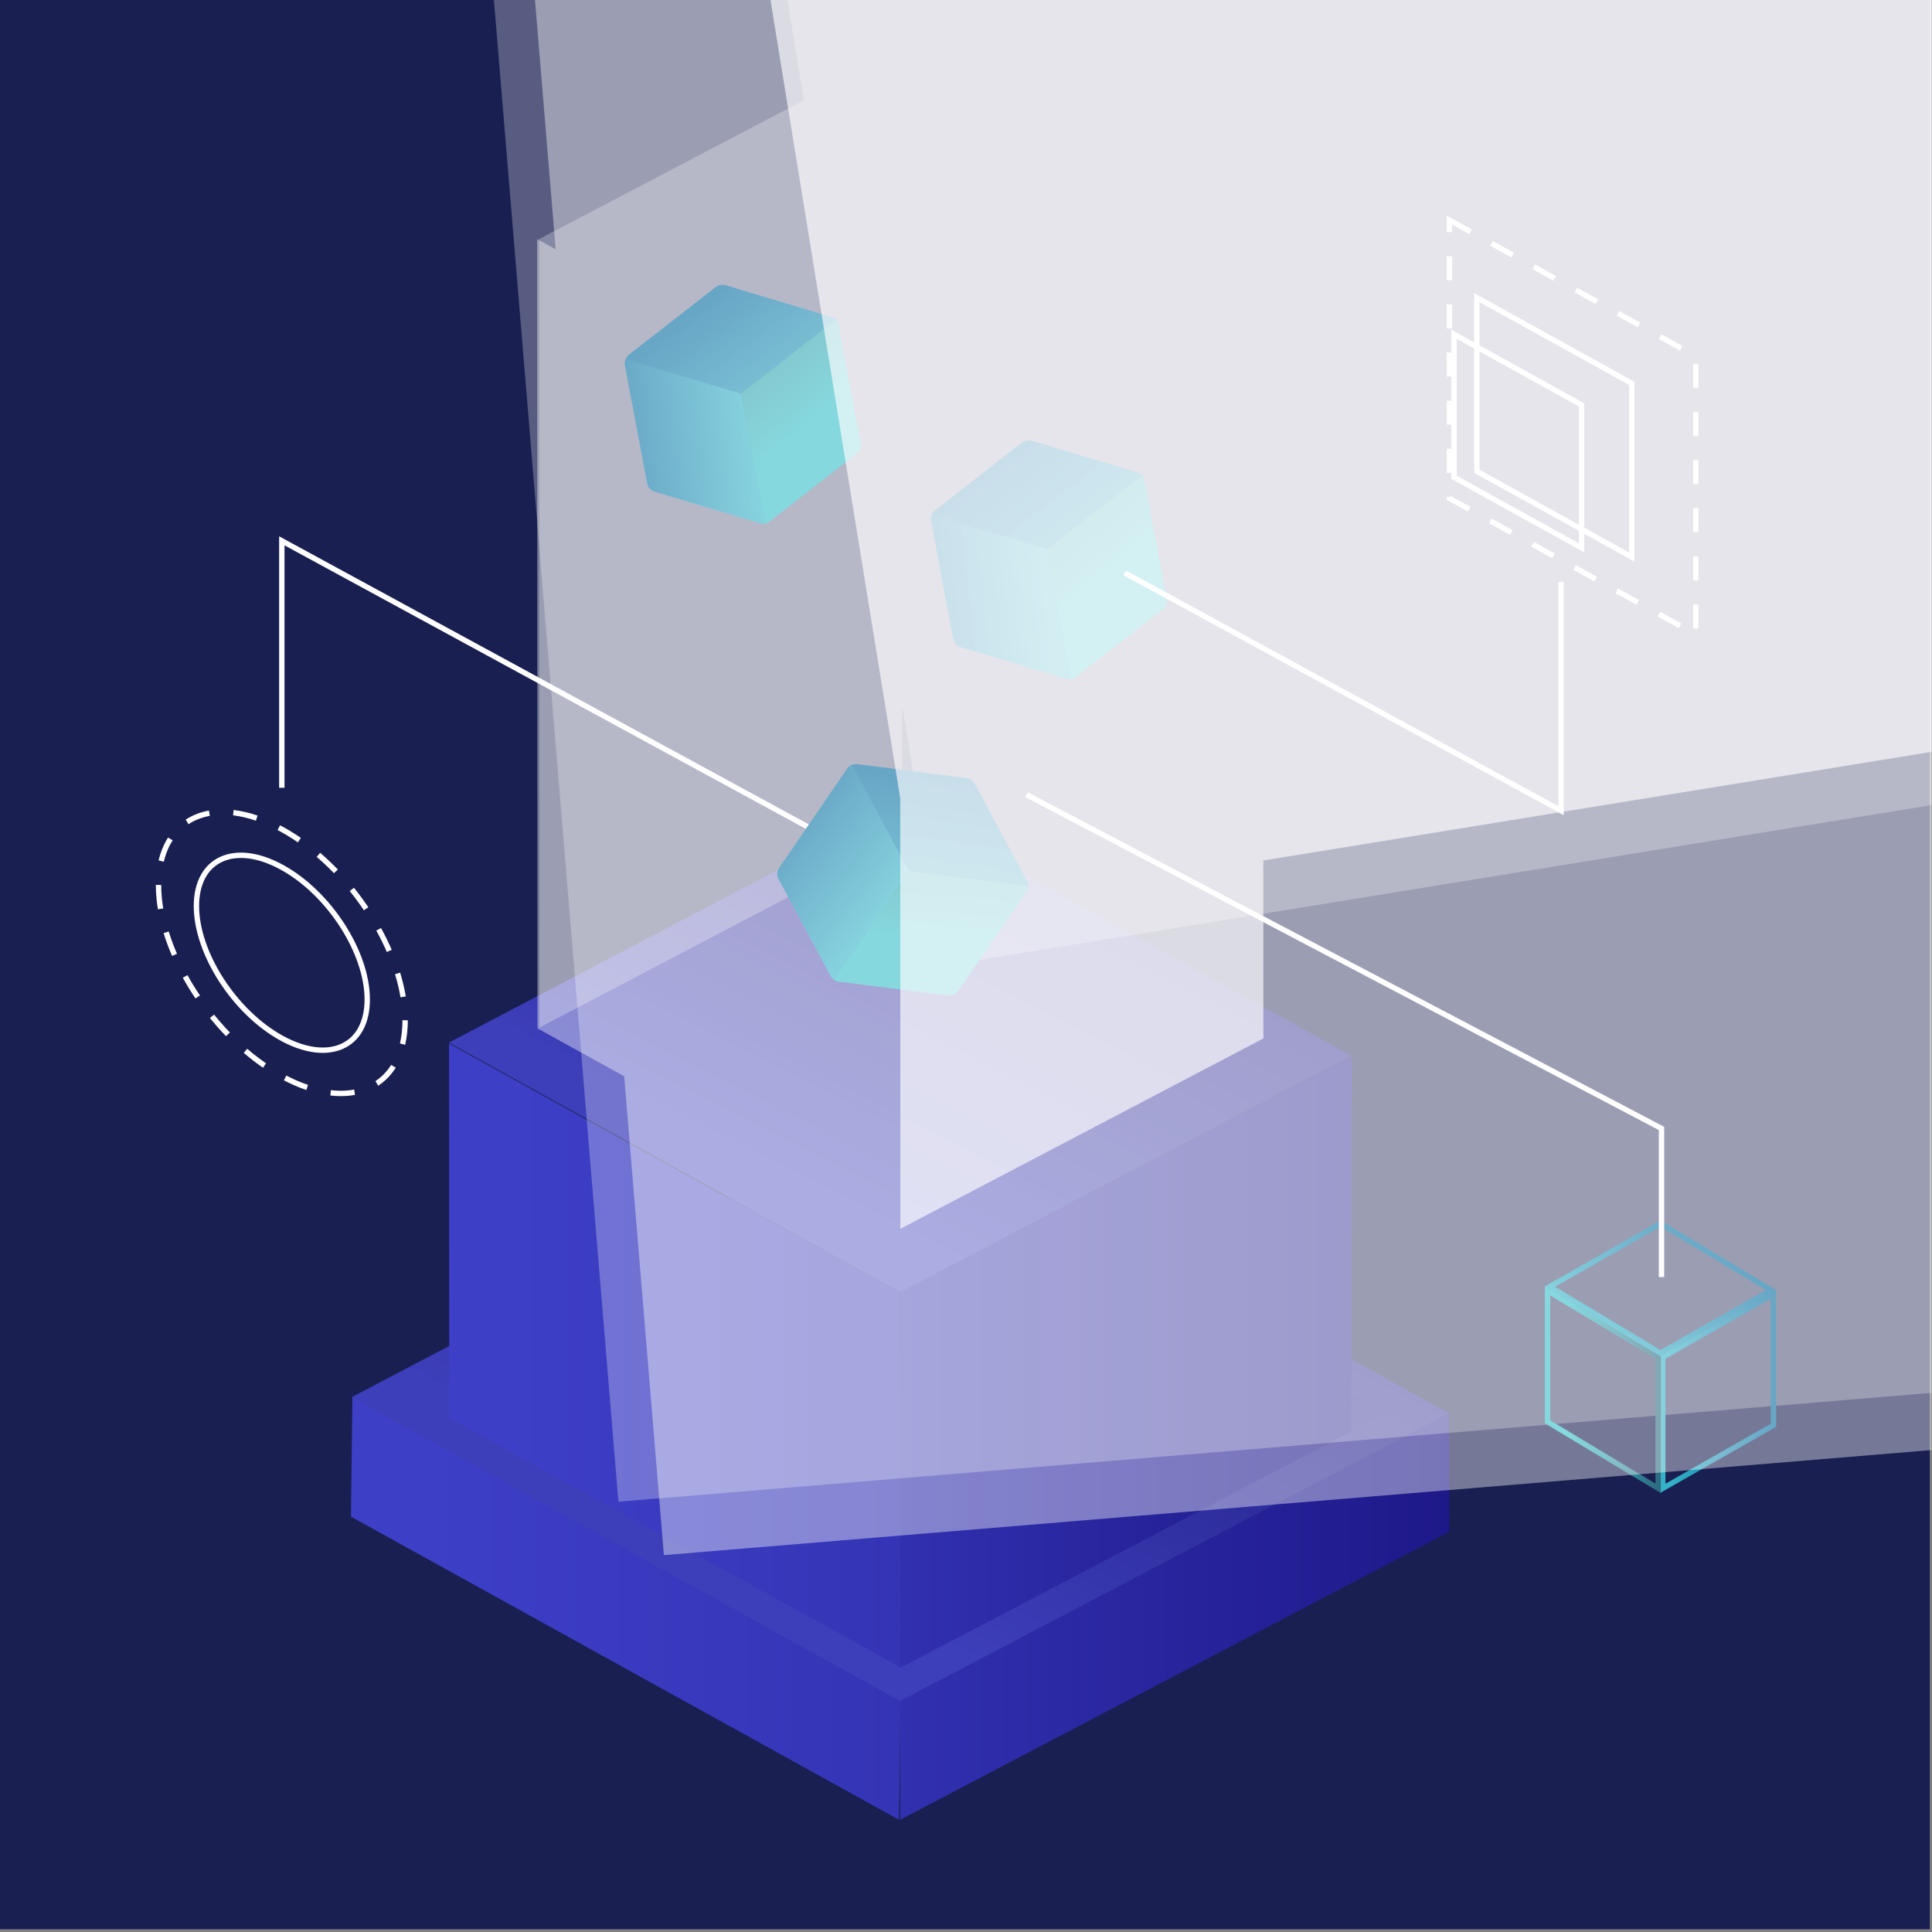 <?xml version="1.0" encoding="UTF-8" standalone="no"?>
<!DOCTYPE svg PUBLIC "-//W3C//DTD SVG 1.1//EN" "http://www.w3.org/Graphics/SVG/1.1/DTD/svg11.dtd">
<svg width="100%" height="100%" viewBox="0 0 3334 3334" version="1.1" xmlns="http://www.w3.org/2000/svg" xmlns:xlink="http://www.w3.org/1999/xlink" xml:space="preserve" xmlns:serif="http://www.serif.com/" style="fill-rule:evenodd;clip-rule:evenodd;stroke-miterlimit:10;">
    <rect x="0" y="0" width="3334" height="3334" fill="#808080" stroke="none"/>
    <g id="DataBeam" transform="matrix(4.167,0,0,4.167,0,0)">
        <rect x="0" y="0" width="800" height="800" style="fill:none;"/>
        <clipPath id="_clip1">
            <rect x="0" y="0" width="800" height="800"/>
        </clipPath>
        <g clip-path="url(#_clip1)">
            <g transform="matrix(0.24,0,0,0.24,-0.961,-0.961)">
                <rect x="4" y="3" width="3330" height="3330" style="fill:rgb(25,31,81);"/>
            </g>
            <g transform="matrix(1,0,0,1,356.987,223.973)">
                <path d="M0,130.671L-240.276,0L-240.276,102.265" style="fill:none;fill-rule:nonzero;stroke:white;stroke-width:2.22px;"/>
            </g>
            <g transform="matrix(-386.082,202.426,-202.426,-386.082,720.598,546.642)">
                <path d="M0.286,0.05L0.875,0.05L0.927,-0.05L0.338,-0.05L0.286,0.05Z" style="fill:url(#_Linear2);fill-rule:nonzero;"/>
            </g>
            <g transform="matrix(707.14,391.194,-391.194,707.14,173.57,618.762)">
                <path d="M-0.054,-0.027L0.267,-0.027L0.296,0.027L-0.025,0.027L-0.054,-0.027Z" style="fill:url(#_Linear3);fill-rule:nonzero;"/>
            </g>
            <g transform="matrix(252.031,139.425,-139.425,252.031,283.788,532.757)">
                <path d="M0.147,-0.372L1.049,-0.372L0.559,0.372L-0.343,0.372L0.147,-0.372Z" style="fill:url(#_Linear4);fill-rule:nonzero;"/>
            </g>
            <g transform="matrix(222.84,123.277,-123.277,222.84,294.1,538.68)">
                <path d="M0.147,-0.372L1.049,-0.372L0.559,0.372L-0.343,0.372L0.147,-0.372Z" style="fill:url(#_Linear5);fill-rule:nonzero;"/>
            </g>
            <g transform="matrix(-317.482,166.458,-166.458,-317.482,658.804,463.053)">
                <path d="M0.211,0.192L0.8,0.192L1.002,-0.192L0.413,-0.192L0.211,0.192Z" style="fill:url(#_Linear6);fill-rule:nonzero;"/>
            </g>
            <g transform="matrix(581.495,321.683,-321.683,581.495,208.972,522.36)">
                <path d="M-0.096,-0.102L0.225,-0.102L0.338,0.102L0.017,0.102L-0.096,-0.102Z" style="fill:url(#_Linear7);fill-rule:nonzero;"/>
            </g>
            <g transform="matrix(207.249,114.651,-114.651,207.249,299.607,394.011)">
                <path d="M0.147,-0.372L1.049,-0.372L0.559,0.372L-0.343,0.372L0.147,-0.372Z" style="fill:url(#_Linear8);fill-rule:nonzero;"/>
            </g>
            <g transform="matrix(-292.436,153.328,153.328,292.436,502.784,115.757)">
                <g opacity="0.15">
                    <path d="M0.212,-0.438L0.726,-0.438L1.185,0.438L0.671,0.438L0.212,-0.438Z" style="fill:url(#_Linear9);fill-rule:nonzero;"/>
                    <g transform="matrix(-0.003,0.001,0.001,0.003,7.075,-7.536)">
                        <rect x="2726.92" y="1003.99" width="801.687" height="800.712" style="fill:white;"/>
                    </g>
                </g>
            </g>
            <g transform="matrix(-292.436,153.328,153.328,292.436,502.784,115.757)">
                <g opacity="0.15">
                    <path d="M0.212,-0.438L0.726,-0.438L1.185,0.438L0.671,0.438L0.212,-0.438Z" style="fill:url(#_Linear10);fill-rule:nonzero;"/>
                    <g transform="matrix(-0.003,0.001,0.001,0.003,7.075,-7.536)">
                        <rect x="2726.92" y="1003.99" width="801.687" height="800.712" style="fill:white;"/>
                    </g>
                </g>
            </g>
            <g transform="matrix(252.119,139.474,139.474,-252.119,320.844,156.403)">
                <g opacity="0.15">
                    <path d="M-0.065,0.492L0.527,0.492L1.071,-0.492L0.479,-0.492L-0.065,0.492Z" style="fill:url(#_Linear11);fill-rule:nonzero;"/>
                    <g transform="matrix(0.003,0.002,0.002,-0.003,-11.526,-1.79)">
                        <rect x="2836.11" y="1000.75" width="800.543" height="800.805" style="fill:white;"/>
                    </g>
                </g>
            </g>
            <g transform="matrix(252.119,139.474,139.474,-252.119,320.844,156.403)">
                <g opacity="0.15">
                    <path d="M-0.065,0.492L0.527,0.492L1.071,-0.492L0.479,-0.492L-0.065,0.492Z" style="fill:url(#_Linear12);fill-rule:nonzero;"/>
                    <g transform="matrix(0.003,0.002,0.002,-0.003,-11.526,-1.79)">
                        <rect x="2836.11" y="1000.75" width="800.543" height="800.805" style="fill:white;"/>
                    </g>
                </g>
            </g>
            <g transform="matrix(11.291,-76.526,-76.526,-11.291,369.113,396.315)">
                <path d="M0.963,0.38L0.384,0.663C0.365,0.673 0.343,0.671 0.326,0.658L-0.148,0.306C-0.163,0.295 -0.172,0.278 -0.171,0.26L-0.16,-0.33C-0.159,-0.352 -0.147,-0.371 -0.128,-0.38L0.451,-0.663C0.47,-0.673 0.493,-0.671 0.51,-0.658L0.984,-0.306C0.998,-0.295 1.007,-0.278 1.007,-0.26L0.995,0.33C0.995,0.333 0.995,0.335 0.994,0.337C0.992,0.356 0.98,0.372 0.963,0.38Z" style="fill:url(#_Linear13);fill-rule:nonzero;"/>
            </g>
            <g transform="matrix(9.509,-109.255,-109.255,-9.509,383.485,411.407)">
                <path d="M0.021,0.351C0.018,0.345 0.016,0.339 0.016,0.333L0,-0.083C-0.001,-0.098 0.007,-0.112 0.019,-0.119L0.416,-0.344C0.42,-0.346 0.425,-0.348 0.431,-0.349C0.434,-0.347 0.437,-0.344 0.437,-0.34L0.455,0.105L0.021,0.351Z" style="fill:url(#_Linear14);fill-rule:nonzero;"/>
            </g>
            <g transform="matrix(-45.065,-36.127,-36.127,45.065,369.376,377.317)">
                <path d="M0.889,-0.598L0.835,0.126L0.825,0.264C0.823,0.292 0.805,0.316 0.78,0.328L0.168,0.588L0.051,0.638C0.04,0.643 0.028,0.645 0.016,0.644L0.086,-0.3L0.868,-0.633C0.873,-0.635 0.879,-0.634 0.883,-0.631C0.887,-0.621 0.889,-0.61 0.889,-0.598Z" style="fill:url(#_Linear15);fill-rule:nonzero;"/>
            </g>
            <g transform="matrix(-46.264,-61.989,-61.989,46.264,453.693,257.679)">
                <path d="M1.007,-0.26L0.994,0.33C0.994,0.351 0.982,0.37 0.963,0.38L0.384,0.664C0.365,0.673 0.342,0.671 0.325,0.658L-0.148,0.307C-0.163,0.296 -0.172,0.278 -0.171,0.26L-0.159,-0.33C-0.159,-0.351 -0.146,-0.37 -0.127,-0.38L0.451,-0.664C0.47,-0.673 0.493,-0.671 0.51,-0.658L0.984,-0.307C0.988,-0.303 0.992,-0.299 0.995,-0.295C1.003,-0.285 1.007,-0.273 1.007,-0.26Z" style="fill:url(#_Linear16);fill-rule:nonzero;"/>
            </g>
            <g transform="matrix(-70.672,-83.767,-83.767,70.672,474.504,258.123)">
                <path d="M0.437,-0.34L0.455,0.105L0.021,0.351C0.018,0.346 0.016,0.339 0.016,0.333L0,-0.083C-0.001,-0.098 0.007,-0.112 0.02,-0.12L0.416,-0.344C0.42,-0.347 0.426,-0.348 0.431,-0.349C0.432,-0.348 0.434,-0.347 0.435,-0.346C0.436,-0.345 0.437,-0.343 0.437,-0.34Z" style="fill:url(#_Linear17);fill-rule:nonzero;"/>
            </g>
            <g transform="matrix(-57.327,6.44,6.44,57.327,440.391,244.149)">
                <path d="M0.883,-0.633C0.887,-0.622 0.889,-0.61 0.888,-0.598L0.828,0.219L0.825,0.264C0.823,0.292 0.805,0.317 0.779,0.328L0.051,0.638C0.04,0.643 0.028,0.645 0.016,0.644L0.085,-0.301L0.868,-0.634C0.869,-0.635 0.871,-0.635 0.872,-0.635C0.876,-0.636 0.88,-0.635 0.883,-0.633Z" style="fill:url(#_Linear18);fill-rule:nonzero;"/>
            </g>
            <g transform="matrix(-46.264,-61.989,-61.989,46.264,326.933,193.289)">
                <path d="M1.007,-0.26L0.995,0.33C0.994,0.351 0.982,0.37 0.963,0.38L0.384,0.664C0.365,0.673 0.342,0.671 0.325,0.658L-0.148,0.307C-0.163,0.296 -0.172,0.278 -0.171,0.26L-0.159,-0.33C-0.159,-0.351 -0.146,-0.37 -0.127,-0.38L0.451,-0.664C0.47,-0.673 0.493,-0.671 0.51,-0.658L0.984,-0.307C0.988,-0.303 0.992,-0.299 0.995,-0.295C1.003,-0.285 1.007,-0.273 1.007,-0.26Z" style="fill:url(#_Linear19);fill-rule:nonzero;"/>
            </g>
            <g transform="matrix(-70.672,-83.767,-83.767,70.672,347.743,193.734)">
                <path d="M0.437,-0.34L0.455,0.105L0.021,0.351C0.018,0.346 0.016,0.339 0.016,0.333L0,-0.084C-0.001,-0.099 0.007,-0.112 0.02,-0.12L0.416,-0.344C0.42,-0.347 0.426,-0.348 0.431,-0.349C0.432,-0.348 0.434,-0.347 0.435,-0.346C0.436,-0.345 0.437,-0.343 0.437,-0.34Z" style="fill:url(#_Linear20);fill-rule:nonzero;"/>
            </g>
            <g transform="matrix(-57.327,6.44,6.44,57.327,313.631,179.76)">
                <path d="M0.883,-0.633C0.887,-0.622 0.889,-0.611 0.889,-0.599L0.825,0.264C0.823,0.292 0.805,0.317 0.779,0.328L0.051,0.638C0.04,0.643 0.028,0.645 0.016,0.644L0.085,-0.301L0.868,-0.634C0.869,-0.635 0.871,-0.635 0.872,-0.635C0.876,-0.636 0.88,-0.635 0.883,-0.633Z" style="fill:url(#_Linear21);fill-rule:nonzero;"/>
            </g>
            <g transform="matrix(-0.869,0.495,0.495,0.869,711.511,622.439)">
                <path d="M-62.723,-63.806L-9.985,-63.806L16.899,-16.612L-35.839,-16.613L-62.723,-63.806Z" style="fill:none;fill-rule:nonzero;stroke:url(#_Linear22);stroke-width:2.22px;"/>
            </g>
            <g transform="matrix(0.857,0.515,0.515,-0.857,665.219,528.558)">
                <path d="M-17.81,-17.652L35.654,-17.652L63.634,-64.204L10.17,-64.204L-17.81,-17.652Z" style="fill:none;fill-rule:nonzero;stroke:url(#_Linear23);stroke-width:2.22px;"/>
            </g>
            <g transform="matrix(0.857,0.515,0.515,-0.857,701.463,510.562)">
                <path d="M-13.818,-3.833L39.646,-3.833L13.818,-49.815L-39.646,-49.815L-13.818,-3.833Z" style="fill:none;fill-rule:nonzero;stroke:url(#_Linear24);stroke-width:2.22px;"/>
            </g>
            <g transform="matrix(1,0,0,1,465.773,335.707)">
                <path d="M0,-98.478L180.68,0L180.68,-94.69" style="fill:none;fill-rule:nonzero;stroke:white;stroke-width:2.22px;"/>
            </g>
            <g transform="matrix(0.875,0.484,0.484,-0.875,648.17,77.193)">
                <path d="M-35.169,-35.416L81.415,-35.416L137.183,-136.225L20.599,-136.225L-35.169,-35.416Z" style="fill:none;fill-rule:nonzero;stroke:white;stroke-width:2.22px;stroke-dasharray:9.97,9.97;"/>
            </g>
            <g transform="matrix(0,-1,-1,0,661.905,209.066)">
                <path d="M13.873,50.301L85.804,50.301L50.302,-13.873L-21.63,-13.873L13.873,50.301Z" style="fill:none;fill-rule:nonzero;stroke:white;stroke-width:2.22px;"/>
            </g>
            <g transform="matrix(0,-1,-1,0,643.548,209.073)">
                <path d="M11.419,41.404L70.626,41.404L41.404,-11.419L-17.804,-11.419L11.419,41.404Z" style="fill:none;fill-rule:nonzero;stroke:white;stroke-width:2.22px;"/>
            </g>
            <g transform="matrix(0.48,-0.877,-0.877,-0.48,165.746,363.172)">
                <path d="M-51.082,-30.28C-75.857,-43.835 -95.94,-28.753 -95.941,3.405C-95.94,35.563 -75.857,72.621 -51.082,86.175C-26.309,99.729 -6.224,84.647 -6.225,52.489C-6.224,20.331 -26.309,-16.727 -51.082,-30.28Z" style="fill:none;fill-rule:nonzero;stroke:white;stroke-width:2.22px;stroke-dasharray:9.97,9.97;"/>
            </g>
            <g transform="matrix(0.48,-0.877,-0.877,-0.48,150.675,372.823)">
                <path d="M-35.382,-20.974C-52.543,-30.362 -66.453,-19.916 -66.453,2.358C-66.452,24.633 -52.542,50.301 -35.382,59.689C-18.222,69.077 -4.311,58.631 -4.312,36.356C-4.312,14.082 -18.222,-11.586 -35.382,-20.974Z" style="fill:none;fill-rule:nonzero;stroke:white;stroke-width:2.22px;"/>
            </g>
            <g transform="matrix(1,0,0,1,688.076,329.079)">
                <path d="M0,199.795L0,138.246L-262.979,0" style="fill:none;fill-rule:nonzero;stroke:white;stroke-width:2.22px;"/>
            </g>
            <g transform="matrix(-292.436,153.327,153.327,292.436,652.247,199.085)">
                <g opacity="0.4">
                    <path d="M0.212,-0.438L0.726,-0.438L1.185,0.438L0.671,0.438L0.212,-0.438Z" style="fill:url(#_Linear25);fill-rule:nonzero;"/>
                    <g transform="matrix(-0.003,0.001,0.001,0.003,7.76,-7.895)">
                        <rect x="2833.17" y="920.602" width="801.689" height="800.712" style="fill:white;"/>
                    </g>
                </g>
            </g>
            <g transform="matrix(-292.436,153.327,153.327,292.436,652.247,199.085)">
                <g opacity="0.4">
                    <path d="M0.212,-0.438L0.726,-0.438L1.185,0.438L0.671,0.438L0.212,-0.438Z" style="fill:url(#_Linear26);fill-rule:nonzero;"/>
                    <g transform="matrix(-0.003,0.001,0.001,0.003,7.76,-7.895)">
                        <rect x="2833.17" y="920.602" width="801.689" height="800.712" style="fill:white;"/>
                    </g>
                </g>
            </g>
            <g transform="matrix(254.276,140.668,140.668,-254.276,169.746,233.251)">
                <g opacity="0.4">
                    <path d="M-0.065,0.492L0.526,0.492L1.071,-0.492L0.48,-0.492L-0.065,0.492Z" style="fill:url(#_Linear27);fill-rule:nonzero;"/>
                    <g transform="matrix(0.003,0.002,0.002,-0.003,-10.648,-1.345)">
                        <rect x="2731.82" y="924.791" width="801.554" height="801.986" style="fill:white;"/>
                    </g>
                </g>
            </g>
        </g>
    </g>
    <defs>
        <linearGradient id="_Linear2" x1="0" y1="0" x2="1" y2="0" gradientUnits="userSpaceOnUse" gradientTransform="matrix(-0.886,-0.464,-0.464,0.886,1.144,0.282)"><stop offset="0" style="stop-color:rgb(61,63,199);stop-opacity:1"/><stop offset="0.02" style="stop-color:rgb(61,63,199);stop-opacity:1"/><stop offset="0.98" style="stop-color:rgb(26,19,129);stop-opacity:1"/><stop offset="1" style="stop-color:rgb(26,19,129);stop-opacity:1"/></linearGradient>
        <linearGradient id="_Linear3" x1="0" y1="0" x2="1" y2="0" gradientUnits="userSpaceOnUse" gradientTransform="matrix(0.875,-0.484,-0.484,-0.875,0.015,0.059)"><stop offset="0" style="stop-color:rgb(61,63,199);stop-opacity:1"/><stop offset="0.02" style="stop-color:rgb(61,63,199);stop-opacity:1"/><stop offset="0.98" style="stop-color:rgb(26,19,129);stop-opacity:1"/><stop offset="1" style="stop-color:rgb(26,19,129);stop-opacity:1"/></linearGradient>
        <linearGradient id="_Linear4" x1="0" y1="0" x2="1" y2="0" gradientUnits="userSpaceOnUse" gradientTransform="matrix(-0.037,-0.999,-0.999,0.037,0.366,0.353)"><stop offset="0" style="stop-color:rgb(61,63,186);stop-opacity:1"/><stop offset="0.07" style="stop-color:rgb(61,63,186);stop-opacity:1"/><stop offset="1" style="stop-color:rgb(26,19,116);stop-opacity:1"/></linearGradient>
        <linearGradient id="_Linear5" x1="0" y1="0" x2="1" y2="0" gradientUnits="userSpaceOnUse" gradientTransform="matrix(-0.037,-0.999,-0.999,0.037,0.366,0.353)"><stop offset="0" style="stop-color:rgb(61,63,186);stop-opacity:1"/><stop offset="0.07" style="stop-color:rgb(61,63,186);stop-opacity:1"/><stop offset="1" style="stop-color:rgb(26,19,116);stop-opacity:1"/></linearGradient>
        <linearGradient id="_Linear6" x1="0" y1="0" x2="1" y2="0" gradientUnits="userSpaceOnUse" gradientTransform="matrix(-0.886,-0.464,-0.464,0.886,1.144,0.282)"><stop offset="0" style="stop-color:rgb(61,63,199);stop-opacity:1"/><stop offset="0.02" style="stop-color:rgb(61,63,199);stop-opacity:1"/><stop offset="0.98" style="stop-color:rgb(26,19,129);stop-opacity:1"/><stop offset="1" style="stop-color:rgb(26,19,129);stop-opacity:1"/></linearGradient>
        <linearGradient id="_Linear7" x1="0" y1="0" x2="1" y2="0" gradientUnits="userSpaceOnUse" gradientTransform="matrix(0.875,-0.484,-0.484,-0.875,0.015,0.059)"><stop offset="0" style="stop-color:rgb(61,63,199);stop-opacity:1"/><stop offset="0.02" style="stop-color:rgb(61,63,199);stop-opacity:1"/><stop offset="0.98" style="stop-color:rgb(26,19,129);stop-opacity:1"/><stop offset="1" style="stop-color:rgb(26,19,129);stop-opacity:1"/></linearGradient>
        <linearGradient id="_Linear8" x1="0" y1="0" x2="1" y2="0" gradientUnits="userSpaceOnUse" gradientTransform="matrix(-0.037,-0.999,-0.999,0.037,0.366,0.353)"><stop offset="0" style="stop-color:rgb(61,63,186);stop-opacity:1"/><stop offset="0.07" style="stop-color:rgb(61,63,186);stop-opacity:1"/><stop offset="1" style="stop-color:rgb(26,19,116);stop-opacity:1"/></linearGradient>
        <linearGradient id="_Linear9" x1="0" y1="0" x2="1" y2="0" gradientUnits="userSpaceOnUse" gradientTransform="matrix(-0.003,-1,-1,0.003,0.701,0.699)"><stop offset="0" style="stop-color:white;stop-opacity:1"/><stop offset="1" style="stop-color:white;stop-opacity:1"/></linearGradient>
        <linearGradient id="_Linear10" x1="0" y1="0" x2="1" y2="0" gradientUnits="userSpaceOnUse" gradientTransform="matrix(-0.003,-1,-1,0.003,0.701,0.699)"><stop offset="0" style="stop-color:white;stop-opacity:1"/><stop offset="1" style="stop-color:white;stop-opacity:1"/></linearGradient>
        <linearGradient id="_Linear11" x1="0" y1="0" x2="1" y2="0" gradientUnits="userSpaceOnUse" gradientTransform="matrix(-0.038,0.999,0.999,0.038,0.522,-0.503)"><stop offset="0" style="stop-color:white;stop-opacity:1"/><stop offset="1" style="stop-color:white;stop-opacity:1"/></linearGradient>
        <linearGradient id="_Linear12" x1="0" y1="0" x2="1" y2="0" gradientUnits="userSpaceOnUse" gradientTransform="matrix(-0.038,0.999,0.999,0.038,0.522,-0.503)"><stop offset="0" style="stop-color:white;stop-opacity:1"/><stop offset="1" style="stop-color:white;stop-opacity:1"/></linearGradient>
        <linearGradient id="_Linear13" x1="0" y1="0" x2="1" y2="0" gradientUnits="userSpaceOnUse" gradientTransform="matrix(1,0,0,-1,0,5.38156e-06)"><stop offset="0" style="stop-color:rgb(52,178,199);stop-opacity:1"/><stop offset="0.02" style="stop-color:rgb(52,178,199);stop-opacity:1"/><stop offset="0.98" style="stop-color:rgb(4,106,159);stop-opacity:1"/><stop offset="1" style="stop-color:rgb(4,106,159);stop-opacity:1"/></linearGradient>
        <linearGradient id="_Linear14" x1="0" y1="0" x2="1" y2="0" gradientUnits="userSpaceOnUse" gradientTransform="matrix(1,1.38778e-17,1.38778e-17,-1,0,0.002)"><stop offset="0" style="stop-color:rgb(52,190,199);stop-opacity:1"/><stop offset="0.21" style="stop-color:rgb(52,190,199);stop-opacity:1"/><stop offset="0.98" style="stop-color:rgb(46,108,129);stop-opacity:1"/><stop offset="1" style="stop-color:rgb(46,108,129);stop-opacity:1"/></linearGradient>
        <linearGradient id="_Linear15" x1="0" y1="0" x2="1" y2="0" gradientUnits="userSpaceOnUse" gradientTransform="matrix(1,5.55112e-17,5.55112e-17,-1,0,0.01)"><stop offset="0" style="stop-color:rgb(52,178,199);stop-opacity:1"/><stop offset="0.07" style="stop-color:rgb(52,178,199);stop-opacity:1"/><stop offset="0.98" style="stop-color:rgb(4,106,159);stop-opacity:1"/><stop offset="1" style="stop-color:rgb(4,106,159);stop-opacity:1"/></linearGradient>
        <linearGradient id="_Linear16" x1="0" y1="0" x2="1" y2="0" gradientUnits="userSpaceOnUse" gradientTransform="matrix(1,0,0,-1,0,-3.28559e-06)"><stop offset="0" style="stop-color:rgb(52,178,199);stop-opacity:1"/><stop offset="0.02" style="stop-color:rgb(52,178,199);stop-opacity:1"/><stop offset="0.98" style="stop-color:rgb(4,106,159);stop-opacity:1"/><stop offset="1" style="stop-color:rgb(4,106,159);stop-opacity:1"/></linearGradient>
        <linearGradient id="_Linear17" x1="0" y1="0" x2="1" y2="0" gradientUnits="userSpaceOnUse" gradientTransform="matrix(1,0,0,-1,0,0.002)"><stop offset="0" style="stop-color:rgb(52,190,199);stop-opacity:1"/><stop offset="0.21" style="stop-color:rgb(52,190,199);stop-opacity:1"/><stop offset="0.98" style="stop-color:rgb(46,108,129);stop-opacity:1"/><stop offset="1" style="stop-color:rgb(46,108,129);stop-opacity:1"/></linearGradient>
        <linearGradient id="_Linear18" x1="0" y1="0" x2="1" y2="0" gradientUnits="userSpaceOnUse" gradientTransform="matrix(1,1.38778e-17,1.38778e-17,-1,0,0.009)"><stop offset="0" style="stop-color:rgb(52,178,199);stop-opacity:1"/><stop offset="0.07" style="stop-color:rgb(52,178,199);stop-opacity:1"/><stop offset="0.98" style="stop-color:rgb(4,106,159);stop-opacity:1"/><stop offset="1" style="stop-color:rgb(4,106,159);stop-opacity:1"/></linearGradient>
        <linearGradient id="_Linear19" x1="0" y1="0" x2="1" y2="0" gradientUnits="userSpaceOnUse" gradientTransform="matrix(1,0,0,-1,0,1.20791e-06)"><stop offset="0" style="stop-color:rgb(52,178,199);stop-opacity:1"/><stop offset="0.02" style="stop-color:rgb(52,178,199);stop-opacity:1"/><stop offset="0.98" style="stop-color:rgb(4,106,159);stop-opacity:1"/><stop offset="1" style="stop-color:rgb(4,106,159);stop-opacity:1"/></linearGradient>
        <linearGradient id="_Linear20" x1="0" y1="0" x2="1" y2="0" gradientUnits="userSpaceOnUse" gradientTransform="matrix(1,0,0,-1,0,0.002)"><stop offset="0" style="stop-color:rgb(52,190,199);stop-opacity:1"/><stop offset="0.21" style="stop-color:rgb(52,190,199);stop-opacity:1"/><stop offset="0.98" style="stop-color:rgb(46,108,129);stop-opacity:1"/><stop offset="1" style="stop-color:rgb(46,108,129);stop-opacity:1"/></linearGradient>
        <linearGradient id="_Linear21" x1="0" y1="0" x2="1" y2="0" gradientUnits="userSpaceOnUse" gradientTransform="matrix(1,1.38778e-17,1.38778e-17,-1,0,0.009)"><stop offset="0" style="stop-color:rgb(52,178,199);stop-opacity:1"/><stop offset="0.07" style="stop-color:rgb(52,178,199);stop-opacity:1"/><stop offset="0.98" style="stop-color:rgb(4,106,159);stop-opacity:1"/><stop offset="1" style="stop-color:rgb(4,106,159);stop-opacity:1"/></linearGradient>
        <linearGradient id="_Linear22" x1="0" y1="0" x2="1" y2="0" gradientUnits="userSpaceOnUse" gradientTransform="matrix(-41.743,23.779,23.779,41.743,-2.04,-52.099)"><stop offset="0" style="stop-color:rgb(52,178,199);stop-opacity:1"/><stop offset="0.07" style="stop-color:rgb(52,178,199);stop-opacity:1"/><stop offset="0.98" style="stop-color:rgb(4,106,159);stop-opacity:1"/><stop offset="1" style="stop-color:rgb(4,106,159);stop-opacity:1"/></linearGradient>
        <linearGradient id="_Linear23" x1="0" y1="0" x2="1" y2="0" gradientUnits="userSpaceOnUse" gradientTransform="matrix(41.175,24.749,24.749,-41.175,2.325,-53.303)"><stop offset="0" style="stop-color:rgb(52,190,199);stop-opacity:1"/><stop offset="0.21" style="stop-color:rgb(52,190,199);stop-opacity:1"/><stop offset="0.98" style="stop-color:rgb(46,108,129);stop-opacity:1"/><stop offset="1" style="stop-color:rgb(46,108,129);stop-opacity:1"/></linearGradient>
        <linearGradient id="_Linear24" x1="0" y1="0" x2="1" y2="0" gradientUnits="userSpaceOnUse" gradientTransform="matrix(10.031,60.342,60.342,-10.031,-5.016,-56.995)"><stop offset="0" style="stop-color:rgb(52,178,199);stop-opacity:1"/><stop offset="0.02" style="stop-color:rgb(52,178,199);stop-opacity:1"/><stop offset="0.98" style="stop-color:rgb(4,106,159);stop-opacity:1"/><stop offset="1" style="stop-color:rgb(4,106,159);stop-opacity:1"/></linearGradient>
        <linearGradient id="_Linear25" x1="0" y1="0" x2="1" y2="0" gradientUnits="userSpaceOnUse" gradientTransform="matrix(-0.003,-1,-1,0.003,0.701,0.699)"><stop offset="0" style="stop-color:white;stop-opacity:1"/><stop offset="1" style="stop-color:white;stop-opacity:1"/></linearGradient>
        <linearGradient id="_Linear26" x1="0" y1="0" x2="1" y2="0" gradientUnits="userSpaceOnUse" gradientTransform="matrix(-0.003,-1,-1,0.003,0.701,0.699)"><stop offset="0" style="stop-color:white;stop-opacity:1"/><stop offset="1" style="stop-color:white;stop-opacity:1"/></linearGradient>
        <linearGradient id="_Linear27" x1="0" y1="0" x2="1" y2="0" gradientUnits="userSpaceOnUse" gradientTransform="matrix(-0.038,0.999,0.999,0.038,0.522,-0.503)"><stop offset="0" style="stop-color:white;stop-opacity:1"/><stop offset="1" style="stop-color:white;stop-opacity:1"/></linearGradient>
    </defs>
</svg>
